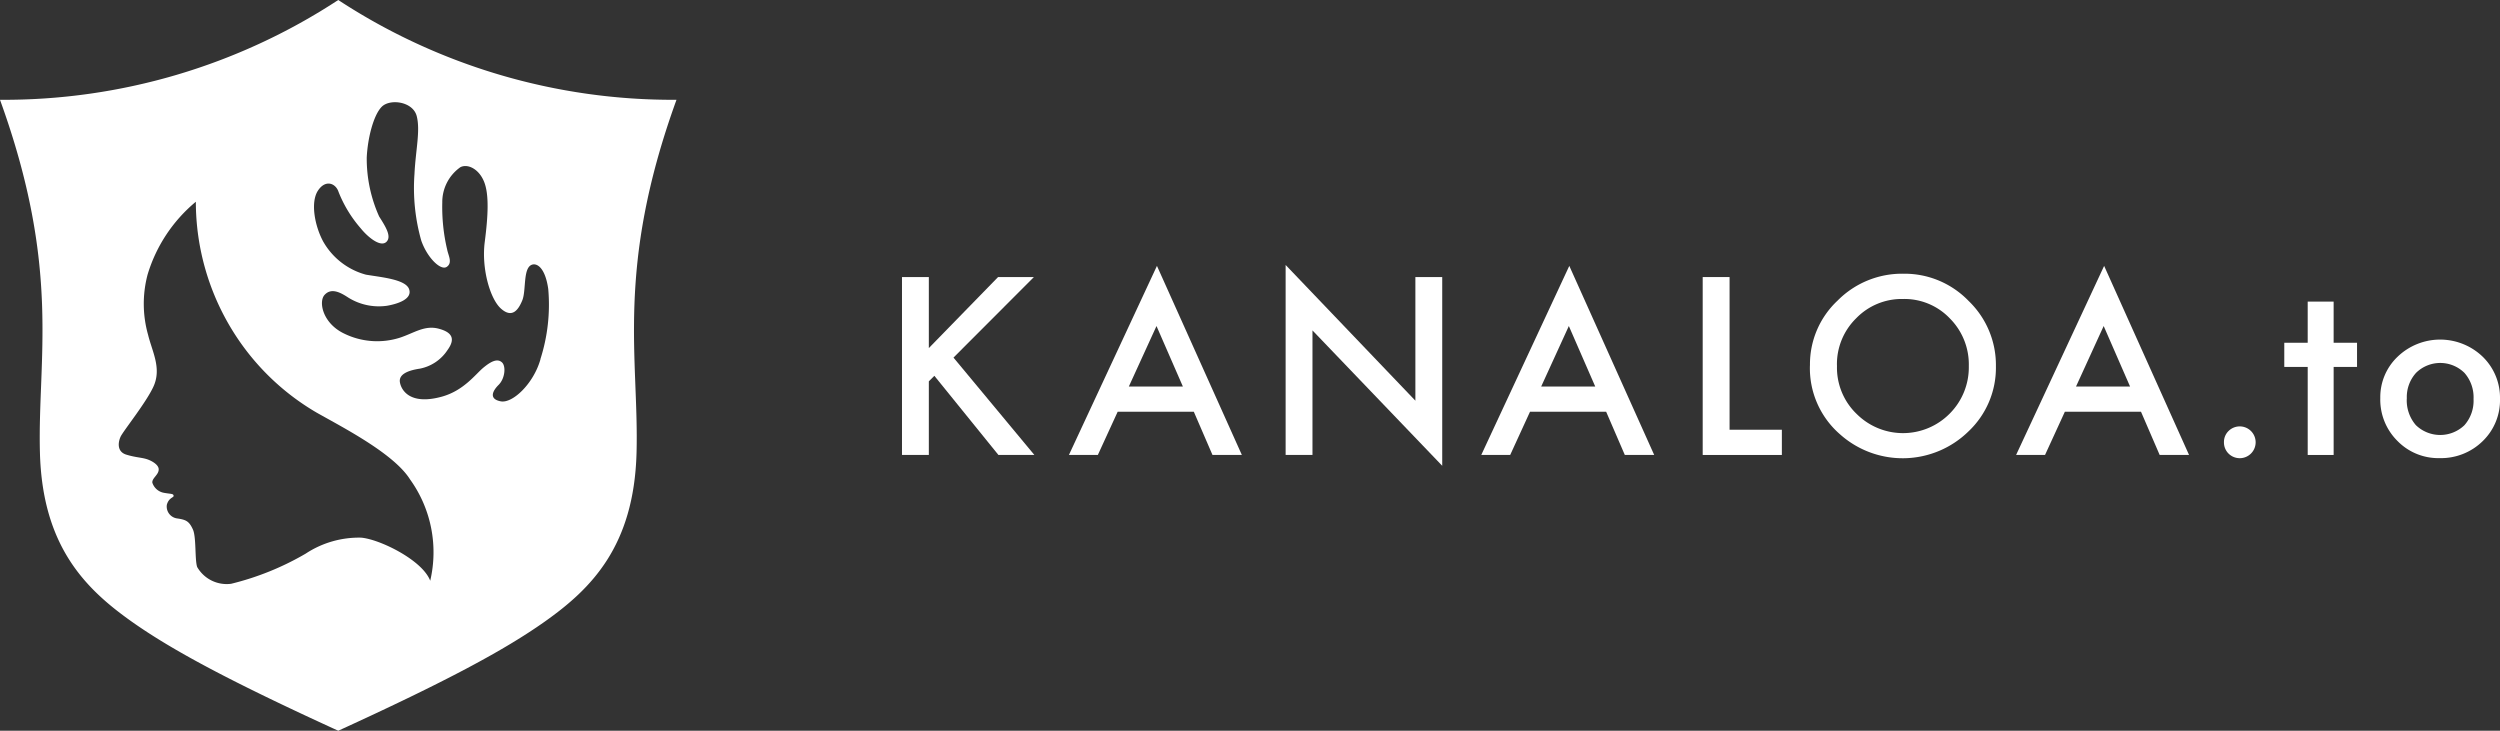 <svg xmlns="http://www.w3.org/2000/svg" xmlns:xlink="http://www.w3.org/1999/xlink" width="221.732" height="64.813" viewBox="0 0 221.732 64.813"><rect x="0" y="0" width="221.732" height="64.813" fill="#333333" stroke="none"/><defs><clipPath id="a"><rect width="60" height="64.813" fill="#fff"/></clipPath><clipPath id="b"><rect width="141.732" height="17.813" transform="translate(0 0)" fill="#fff"/></clipPath></defs><g transform="translate(-55 -35.038)"><g transform="translate(55 35.038)"><g clip-path="url(#a)"><path d="M60,8.851c-5.45,15.04-3.313,22.936-3.544,31.334-.228,8.263-4.022,12.029-8.108,14.926-3.579,2.538-8.8,5.336-18.348,9.7-9.554-4.365-14.77-7.163-18.349-9.7-4.085-2.9-7.88-6.664-8.108-14.926C3.313,31.787,5.45,23.891,0,8.851A54.1,54.1,0,0,0,30,0,54.1,54.1,0,0,0,60,8.851M17.37,17.893a13.408,13.408,0,0,0-4.276,6.448,10.1,10.1,0,0,0,.042,5.362c.353,1.462,1.215,2.952.481,4.57-.655,1.444-2.7,3.966-2.926,4.469s-.323,1.324.51,1.581c.789.243,1.3.248,1.759.382s1.1.491,1.116.907c.018.5-.606.784-.564,1.2a1.325,1.325,0,0,0,1.047.9c.614.112.835.055.839.278,0,.144-.433.161-.6.776a1.067,1.067,0,0,0,.892,1.212c.795.116,1.083.23,1.426,1,.3.68.154,2.691.373,3.314A3.02,3.02,0,0,0,20.5,51.777,24.744,24.744,0,0,0,27.117,49.1a8.586,8.586,0,0,1,4.918-1.414c1.629.139,5.425,1.981,6.122,3.823a11.064,11.064,0,0,0-1.786-8.985c-1.442-2.3-5.964-4.612-8.278-5.922a21.505,21.505,0,0,1-7.278-6.976A21.753,21.753,0,0,1,17.37,17.893M47.926,31.866a15.829,15.829,0,0,0,.7-6.233c-.267-1.9-1.023-2.357-1.5-2.133-.742.347-.453,2.277-.8,3.133-.373.918-.934,1.6-1.9.733s-1.733-3.566-1.433-5.9.4-4.233-.066-5.367-1.464-1.6-2.1-1.266a3.782,3.782,0,0,0-1.6,3.133,16.354,16.354,0,0,0,.433,4.167c.1.533.5,1.166-.033,1.533s-1.733-.8-2.266-2.333a17.114,17.114,0,0,1-.6-5.9c.1-2.1.533-3.833.2-5.133s-2.366-1.566-3.1-.833-1.252,2.783-1.334,4.5a12.527,12.527,0,0,0,1.1,5.233c.59.925,1.091,1.744.681,2.214-.513.589-1.684-.379-2.313-1.162a11.141,11.141,0,0,1-1.965-3.223c-.251-.781-1.167-1.141-1.835-.114s-.283,3.106.462,4.493a6.216,6.216,0,0,0,3.8,2.953c1.361.231,3.517.411,3.826,1.284s-.985,1.306-1.971,1.476A5.13,5.13,0,0,1,30.9,26.4c-.688-.451-1.517-.913-2.122-.234-.532.6-.169,2.48,1.706,3.4a6.653,6.653,0,0,0,4.981.386c1.258-.411,2.182-1.13,3.44-.8s1.467.944.8,1.874a3.8,3.8,0,0,1-2.465,1.67c-1.207.179-1.874.564-1.771,1.206s.831,2.067,3.7,1.284c1.97-.538,3-2,3.719-2.59s1.237-.8,1.622-.465.283,1.438-.282,2-.873,1.258.18,1.464,2.927-1.576,3.53-3.74" fill="#fff"/></g></g><g transform="translate(135 58.538)"><path d="M8.523,1.072l-6.142,6.3v-6.3H0v15.78H2.381V10.321l.491-.489,5.682,7.02h3.188L4.568,8.216,11.7,1.072Z" fill="#fff"/><path d="M22.573,5.416l2.34,5.366H20.12ZM14.805,16.852h2.566l1.758-3.832h6.755l1.655,3.832h2.606L22.613.082Z" fill="#fff"/><path d="M34.026,0V16.852h2.381V5.805L47.915,17.813V1.073H45.534V12.038Z" fill="#fff"/><path d="M59.145,5.416l2.34,5.366H56.692ZM51.377,16.852h2.566L55.7,13.02h6.755l1.655,3.832h2.606L59.185.082Z" fill="#fff"/><path d="M71.017,1.073V16.852h7.021V14.614H73.4V1.073Z" fill="#fff"/><g clip-path="url(#b)"><path d="M80.531,8.892a7.731,7.731,0,0,1,2.442-5.724A8.041,8.041,0,0,1,88.819.777,7.889,7.889,0,0,1,94.6,3.189a7.884,7.884,0,0,1,2.423,5.8,7.759,7.759,0,0,1-2.433,5.773,8.339,8.339,0,0,1-11.385.266,7.752,7.752,0,0,1-2.677-6.131m2.4.03a5.7,5.7,0,0,0,1.757,4.3,5.821,5.821,0,0,0,8.227-.03,5.815,5.815,0,0,0,1.707-4.231,5.778,5.778,0,0,0-1.687-4.231,5.563,5.563,0,0,0-4.148-1.717,5.621,5.621,0,0,0-4.16,1.717,5.691,5.691,0,0,0-1.7,4.19" fill="#fff"/><path d="M109.892,13.02h-6.755l-1.758,3.832H98.813L106.621.082l7.532,16.77h-2.606Zm-.971-2.238-2.34-5.366-2.453,5.366Z" fill="#fff"/><path d="M117.249,15.708a1.353,1.353,0,0,1,.418-.991,1.41,1.41,0,1,1-.01,2.013,1.39,1.39,0,0,1-.408-1.022" fill="#fff"/><path d="M126.977,9.044v7.808h-2.3V9.044H122.6V6.9h2.076V3.25h2.3V6.9h2.076V9.044Z" fill="#fff"/><path d="M131.115,11.8a4.947,4.947,0,0,1,1.543-3.669,5.446,5.446,0,0,1,7.542.01,5.07,5.07,0,0,1,1.532,3.741,5.04,5.04,0,0,1-1.542,3.75,5.274,5.274,0,0,1-3.812,1.5,5.058,5.058,0,0,1-3.751-1.533,5.153,5.153,0,0,1-1.512-3.8m2.35.041a3.356,3.356,0,0,0,.8,2.361,3.1,3.1,0,0,0,4.313.01,3.274,3.274,0,0,0,.807-2.32,3.275,3.275,0,0,0-.807-2.32,3.059,3.059,0,0,0-4.292,0,3.2,3.2,0,0,0-.818,2.269" fill="#fff"/></g></g></g></svg>